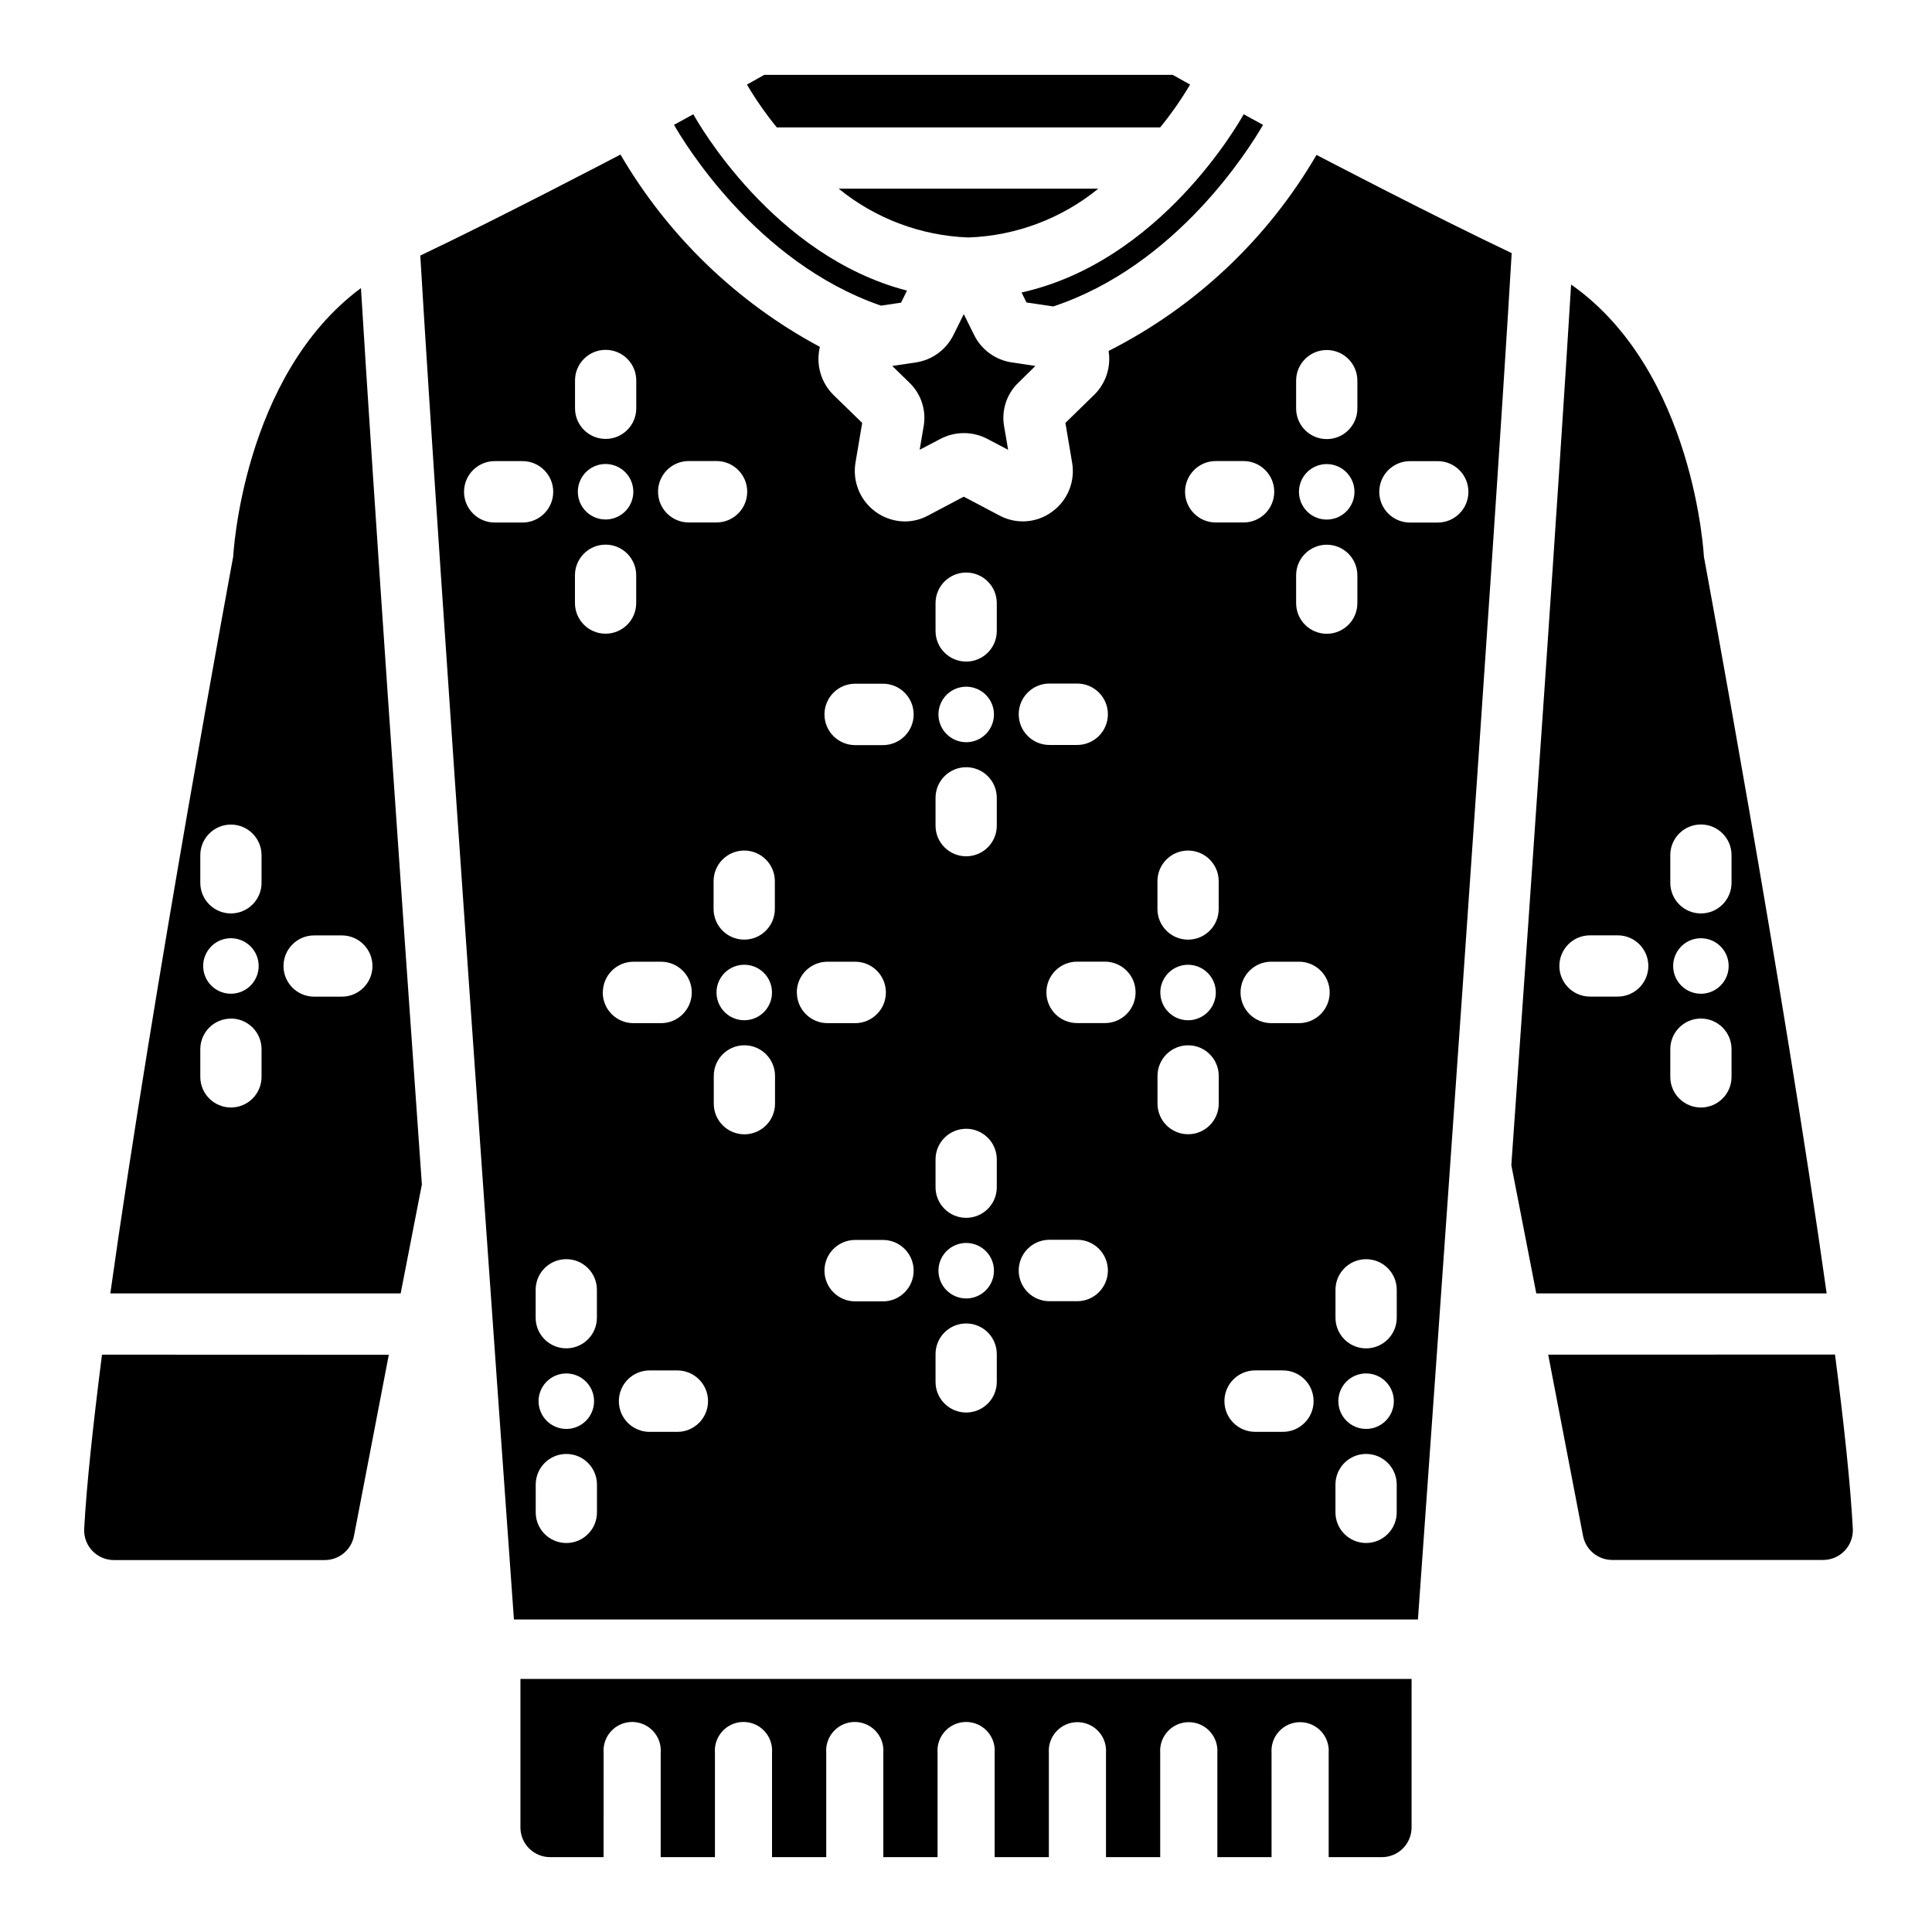 <?xml version="1.0" encoding="UTF-8"?>
<!-- Uploaded to: SVG Repo, www.svgrepo.com, Generator: SVG Repo Mixer Tools -->
<svg fill="#000000" width="800px" height="800px" version="1.1" viewBox="144 144 512 512" xmlns="http://www.w3.org/2000/svg">
 <g>
  <path d="m554.29 503 9.234 48.02c0.715 3.707 3.957 6.383 7.731 6.383h55.891c2.144 0.004 4.195-0.871 5.684-2.414 1.484-1.547 2.277-3.629 2.191-5.773-0.613-11.602-2.32-27.695-4.723-46.25z"/>
  <path d="m544.52 452.78 6.613 33.992h76.949c-11.43-81.523-32.535-195.28-32.535-195.28s-2.449-49.105-35.188-72.086c-3.156 51.957-10.082 151.78-15.84 233.38zm42.125-82.168c0-4.484 3.633-8.117 8.117-8.117 4.481 0 8.113 3.633 8.113 8.117v7.344c0 4.481-3.633 8.117-8.113 8.117-4.484 0-8.117-3.637-8.117-8.117zm15.469 29.387c0 2.973-1.793 5.652-4.539 6.793-2.746 1.137-5.91 0.508-8.012-1.594-2.106-2.106-2.734-5.266-1.594-8.016 1.137-2.746 3.816-4.539 6.793-4.539 4.059 0 7.352 3.293 7.352 7.356zm-15.469 22.039c0-4.481 3.633-8.113 8.117-8.113 4.481 0 8.113 3.633 8.113 8.113v7.348c0 4.481-3.633 8.113-8.113 8.113-4.484 0-8.117-3.633-8.117-8.113zm-13.934-30.164c4.481 0 8.117 3.633 8.117 8.117 0 4.481-3.637 8.113-8.117 8.113h-7.344c-4.484 0-8.117-3.633-8.117-8.113 0-4.484 3.633-8.117 8.117-8.117z"/>
  <path d="m171.03 503c-2.363 18.555-4.102 34.637-4.723 46.25-0.086 2.141 0.707 4.223 2.191 5.769 1.488 1.543 3.539 2.418 5.68 2.414h55.895c3.773 0 7.016-2.676 7.731-6.383l9.234-48.02z"/>
  <path d="m250.18 486.77 5.621-28.867c-5.793-82.012-12.895-184.21-16.145-237.56-31.488 23.348-33.852 71.148-33.852 71.148s-21.137 113.76-32.566 195.28zm-22.934-94.875h7.344c4.484 0 8.117 3.633 8.117 8.117 0 4.481-3.633 8.113-8.117 8.113h-7.344c-4.481 0-8.113-3.633-8.113-8.113 0-4.484 3.633-8.117 8.113-8.117zm-30.164-21.254c0-4.484 3.633-8.117 8.117-8.117 4.481 0 8.113 3.633 8.113 8.117v7.312c0 4.481-3.633 8.117-8.113 8.117-4.484 0-8.117-3.637-8.117-8.117zm15.469 29.355c0 2.973-1.793 5.652-4.539 6.793-2.75 1.137-5.91 0.508-8.012-1.594-2.106-2.106-2.734-5.266-1.594-8.016 1.137-2.746 3.816-4.539 6.793-4.539 1.949 0 3.816 0.777 5.195 2.156 1.379 1.379 2.156 3.246 2.156 5.199zm-7.352 13.934c2.148-0.004 4.215 0.852 5.738 2.371 1.52 1.52 2.375 3.582 2.375 5.734v7.348c0 4.481-3.633 8.113-8.113 8.113-4.484 0-8.117-3.633-8.117-8.113v-7.348c0.008-4.473 3.641-8.094 8.117-8.09z"/>
  <path d="m327.74 174.28-5.125 2.801c2.363 4.109 21.5 36.426 54.859 47.918l5.312-0.789 1.574-3.195c-35.383-9.156-55.465-44.633-56.621-46.734z"/>
  <path d="m435.06 194h-68.809c9.758 7.941 21.84 12.48 34.41 12.934 12.57-0.449 24.648-4.992 34.398-12.934z"/>
  <path d="m418.39 240.98-6.211-0.93c-4.289-0.617-8.012-3.285-9.965-7.156l-2.801-5.644-2.785 5.621h-0.004c-1.934 3.852-5.617 6.523-9.879 7.172l-6.297 0.938 4.504 4.383h-0.004c3.215 3.051 4.641 7.535 3.781 11.879l-1.008 5.953 5.512-2.891c3.887-2.035 8.523-2.035 12.414 0l5.512 2.898-1.039-6.117h-0.004c-0.801-4.32 0.652-8.754 3.859-11.762z"/>
  <path d="m492.89 185.05c-12.969 22.27-32.105 40.316-55.102 51.953 0.684 4.231-0.707 8.531-3.738 11.555l-7.707 7.512 1.777 10.523c0.875 5.027-1.215 10.109-5.367 13.07-4.094 2.988-9.547 3.336-13.988 0.895l-9.355-4.934-9.445 4.992c-1.895 1.031-4.016 1.57-6.172 1.574-3.918-0.035-7.621-1.785-10.137-4.789-2.516-3.004-3.59-6.961-2.938-10.824l1.77-10.5-7.629-7.43h0.004c-3.348-3.316-4.703-8.145-3.574-12.715-21.988-11.781-40.281-29.426-52.855-50.973 0 0-32.172 16.871-53.051 26.766 4.82 81.672 21.578 316.29 24.816 361.46h239.57c3.242-45.289 20.074-281.03 24.844-362.11-21.805-10.352-51.719-26.023-51.719-26.023zm-166.34 81.129h7.332c4.492 0 8.137 3.644 8.137 8.137 0 4.496-3.644 8.141-8.137 8.141h-7.356c-4.492 0-8.137-3.644-8.137-8.141 0-4.492 3.644-8.137 8.137-8.137zm-30.164-21.348v-0.004c0-4.481 3.633-8.113 8.117-8.113 4.481 0 8.113 3.633 8.113 8.113v7.379c0 4.481-3.633 8.113-8.113 8.113-4.484 0-8.117-3.633-8.117-8.113zm15.453 29.508c-0.008 2.973-1.809 5.648-4.555 6.777-2.75 1.129-5.906 0.496-8.004-1.609-2.098-2.106-2.723-5.266-1.586-8.008 1.141-2.746 3.82-4.535 6.793-4.535 1.953 0.004 3.824 0.781 5.203 2.164s2.152 3.258 2.148 5.211zm-15.469 22.113c0-4.481 3.633-8.117 8.117-8.117 4.481 0 8.113 3.637 8.113 8.117v7.367c0 4.484-3.633 8.117-8.113 8.117-4.484 0-8.117-3.633-8.117-8.117zm-21.254-13.973c-4.496 0-8.141-3.644-8.141-8.141 0-4.492 3.644-8.137 8.141-8.137h7.352c4.496 0 8.141 3.644 8.141 8.137 0 4.496-3.644 8.141-8.141 8.141zm27.086 262.32c0 4.481-3.633 8.117-8.113 8.117-4.484 0-8.117-3.637-8.117-8.117v-7.367c0-4.484 3.633-8.117 8.117-8.117 4.481 0 8.113 3.633 8.113 8.117zm-15.477-29.488c0.012-2.973 1.809-5.648 4.559-6.777s5.906-0.492 8.004 1.613 2.723 5.266 1.578 8.012c-1.141 2.742-3.824 4.531-6.793 4.527-1.953-0.004-3.824-0.785-5.203-2.168-1.375-1.383-2.148-3.254-2.144-5.207zm15.461-22.105c0 4.484-3.633 8.117-8.113 8.117-4.484 0-8.117-3.633-8.117-8.117v-7.398c0-4.484 3.633-8.117 8.117-8.117 4.481 0 8.113 3.633 8.113 8.117zm1.574-86.199c-0.008-4.473 3.606-8.113 8.078-8.141h7.344c4.496 0 8.141 3.644 8.141 8.141s-3.644 8.141-8.141 8.141h-7.344c-4.484-0.012-8.109-3.656-8.102-8.141zm19.734 116.45h-7.352v0.004c-4.496 0-8.137-3.644-8.137-8.141s3.641-8.141 8.137-8.141h7.356c4.492 0 8.137 3.644 8.137 8.141s-3.644 8.141-8.137 8.141zm25.891-86.969h0.004c0 4.484-3.637 8.117-8.117 8.117-4.484 0-8.117-3.633-8.117-8.117v-7.359c0-4.481 3.633-8.117 8.117-8.117 4.481 0 8.117 3.637 8.117 8.117zm-15.504-29.48c0.004-2.973 1.801-5.648 4.551-6.781 2.75-1.133 5.91-0.5 8.008 1.605s2.723 5.269 1.582 8.016-3.824 4.531-6.797 4.527c-4.062-0.008-7.348-3.305-7.344-7.367zm15.461-22.113c0 4.484-3.637 8.117-8.117 8.117-4.484 0-8.117-3.633-8.117-8.117v-7.375c0-4.481 3.633-8.117 8.117-8.117 4.481 0 8.117 3.637 8.117 8.117zm5.816 22.113c-0.004-2.156 0.848-4.223 2.371-5.75 1.523-1.527 3.59-2.387 5.746-2.391h7.352c4.496 0 8.141 3.644 8.141 8.141s-3.644 8.141-8.141 8.141h-7.352c-4.484-0.02-8.102-3.66-8.094-8.141zm22.828 81.867h-7.352v0.004c-4.496 0-8.141-3.644-8.141-8.141s3.644-8.141 8.141-8.141h7.352c4.496 0 8.141 3.644 8.141 8.141s-3.644 8.141-8.141 8.141zm0-147.41h-7.352c-4.496 0-8.141-3.644-8.141-8.137 0-4.496 3.644-8.141 8.141-8.141h7.352c4.496 0 8.141 3.644 8.141 8.141 0 4.492-3.644 8.137-8.141 8.137zm30.172 168.75c0 4.481-3.633 8.117-8.113 8.117-4.484 0-8.117-3.637-8.117-8.117v-7.367c0-4.484 3.633-8.117 8.117-8.117 4.481 0 8.113 3.633 8.113 8.117zm-15.461-29.48c0.008-2.973 1.805-5.648 4.551-6.781 2.75-1.133 5.91-0.5 8.008 1.602 2.102 2.106 2.727 5.266 1.586 8.012-1.137 2.746-3.816 4.535-6.789 4.535-1.957 0-3.828-0.781-5.207-2.168-1.383-1.383-2.152-3.262-2.148-5.215zm15.461-22.113c0 4.484-3.633 8.117-8.113 8.117-4.484 0-8.117-3.633-8.117-8.117v-7.367c0-4.484 3.633-8.117 8.117-8.117 4.481 0 8.113 3.633 8.113 8.117zm0-95.809c0 4.481-3.633 8.113-8.113 8.113-4.484 0-8.117-3.633-8.117-8.113v-7.379c0-4.481 3.633-8.113 8.117-8.113 4.481 0 8.113 3.633 8.113 8.113zm-15.461-29.488c0.008-2.973 1.805-5.648 4.551-6.785 2.75-1.133 5.91-0.5 8.008 1.605 2.102 2.106 2.727 5.266 1.586 8.012-1.137 2.746-3.816 4.535-6.789 4.535-1.957-0.004-3.828-0.781-5.207-2.168-1.383-1.387-2.152-3.262-2.148-5.215zm15.461-22.113c0 4.481-3.633 8.113-8.113 8.113-4.484 0-8.117-3.633-8.117-8.113v-7.371c0-4.481 3.633-8.113 8.117-8.113 4.481 0 8.113 3.633 8.113 8.113zm79.328-66.336v-0.004c0-4.481 3.633-8.113 8.117-8.113 4.481 0 8.113 3.633 8.113 8.113v7.379c0 4.481-3.633 8.113-8.113 8.113-4.484 0-8.117-3.633-8.117-8.113zm15.461 29.488v-0.004c-0.012 2.973-1.809 5.648-4.555 6.777-2.75 1.129-5.906 0.496-8.004-1.609-2.098-2.106-2.723-5.266-1.586-8.008 1.141-2.746 3.82-4.535 6.793-4.535 4.062 0.004 7.352 3.301 7.352 7.359zm-15.461 22.113v-0.004c0-4.481 3.633-8.117 8.117-8.117 4.481 0 8.113 3.637 8.113 8.117v7.367c0 4.484-3.633 8.117-8.113 8.117-4.484 0-8.117-3.633-8.117-8.117zm-21.293-30.293h7.352c4.496 0 8.141 3.644 8.141 8.137 0 4.496-3.644 8.141-8.141 8.141h-7.352c-4.496 0-8.141-3.644-8.141-8.141 0-4.492 3.644-8.137 8.141-8.137zm-44.082 58.961h7.352c4.492 0 8.137 3.644 8.137 8.137 0 4.496-3.644 8.141-8.137 8.141h-7.356c-4.492 0-8.137-3.644-8.137-8.141 0-4.492 3.644-8.137 8.137-8.137zm7.352 163.69h-7.356c-4.492 0-8.137-3.644-8.137-8.141s3.644-8.141 8.137-8.141h7.356c4.492 0 8.137 3.644 8.137 8.141s-3.644 8.141-8.137 8.141zm7.352-73.707h-7.367c-4.496 0-8.141-3.644-8.141-8.141 0-4.496 3.644-8.141 8.141-8.141h7.352c4.496 0 8.141 3.644 8.141 8.141 0 4.496-3.644 8.141-8.141 8.141zm30.164 21.34c0 4.484-3.633 8.117-8.113 8.117-4.484 0-8.117-3.633-8.117-8.117v-7.336c0-4.481 3.633-8.117 8.117-8.117 4.481 0 8.113 3.637 8.113 8.117zm-15.484-29.457c0.008-2.973 1.805-5.648 4.551-6.781 2.746-1.133 5.906-0.5 8.008 1.605 2.098 2.102 2.727 5.266 1.586 8.008-1.137 2.746-3.82 4.535-6.789 4.535-1.953 0-3.824-0.777-5.203-2.16-1.379-1.383-2.152-3.254-2.152-5.207zm15.469-22.113c0 4.484-3.633 8.117-8.113 8.117-4.484 0-8.117-3.633-8.117-8.117v-7.375c0-4.481 3.633-8.117 8.117-8.117 4.481 0 8.113 3.637 8.113 8.117zm17.012 138.55h-7.352v0.004c-4.496 0-8.141-3.644-8.141-8.141 0-4.496 3.644-8.141 8.141-8.141h7.352c4.496 0 8.141 3.644 8.141 8.141 0 4.496-3.644 8.141-8.141 8.141zm4.266-108.31h-7.344v0.004c-4.496 0-8.141-3.644-8.141-8.141 0-4.496 3.644-8.141 8.141-8.141h7.344c4.496 0 8.141 3.644 8.141 8.141 0 4.496-3.644 8.141-8.141 8.141zm25.898 129.65 0.004 0.004c0 4.481-3.637 8.117-8.117 8.117-4.484 0-8.117-3.637-8.117-8.117v-7.367c0-4.484 3.633-8.117 8.117-8.117 4.481 0 8.117 3.633 8.117 8.117zm-15.469-29.488 0.004 0.004c0.008-2.973 1.805-5.644 4.555-6.777 2.746-1.129 5.906-0.496 8.004 1.609 2.098 2.106 2.723 5.266 1.582 8.012-1.137 2.742-3.816 4.531-6.789 4.531-4.062-0.004-7.352-3.297-7.352-7.359zm15.48-22.086c0 4.484-3.637 8.117-8.117 8.117-4.484 0-8.117-3.633-8.117-8.117v-7.398c0-4.484 3.633-8.117 8.117-8.117 4.481 0 8.117 3.633 8.117 8.117zm10.855-210.73h-7.348c-4.492 0-8.137-3.644-8.137-8.141 0-4.492 3.644-8.137 8.137-8.137h7.348c4.492 0 8.137 3.644 8.137 8.137 0 4.496-3.644 8.141-8.137 8.141z"/>
  <path d="m478.72 177.09-5.133-2.809c-1.188 2.156-22.098 39.062-58.867 47.23l1.316 2.652 7.086 1.047c32.684-10.816 51.961-41.824 55.598-48.121z"/>
  <path d="m349.86 177.77h101.59c2.922-3.578 5.574-7.371 7.93-11.352-2.945-1.645-4.598-2.582-4.598-2.582h-108.24s-1.652 0.938-4.598 2.582c2.356 3.977 5 7.773 7.922 11.352z"/>
  <path d="m281.92 588.93v39.363c0 2.086 0.828 4.09 2.305 5.566 1.477 1.473 3.481 2.305 5.566 2.305h14.168l0.004-27.641c-0.168-2.109 0.555-4.191 1.992-5.746 1.434-1.555 3.457-2.441 5.57-2.441 2.117 0 4.137 0.887 5.574 2.441 1.438 1.555 2.16 3.637 1.992 5.746v27.641h14.375v-27.641c-0.168-2.109 0.555-4.191 1.992-5.746 1.434-1.555 3.457-2.441 5.57-2.441 2.117 0 4.141 0.887 5.574 2.441 1.438 1.555 2.16 3.637 1.992 5.746v27.641h14.367v-27.641c-0.168-2.109 0.555-4.191 1.992-5.746 1.434-1.555 3.457-2.441 5.574-2.441 2.113 0 4.137 0.887 5.57 2.441 1.438 1.555 2.16 3.637 1.992 5.746v27.641h14.375v-27.641c-0.168-2.109 0.555-4.191 1.992-5.746 1.438-1.555 3.457-2.441 5.574-2.441s4.137 0.887 5.57 2.441c1.438 1.555 2.16 3.637 1.992 5.746v27.641h14.367v-27.641c-0.152-2.102 0.578-4.172 2.016-5.715 1.434-1.543 3.445-2.418 5.555-2.418 2.106 0 4.121 0.875 5.555 2.418 1.438 1.543 2.164 3.613 2.012 5.715v27.641h14.367v-27.641c-0.152-2.102 0.578-4.172 2.016-5.715 1.434-1.543 3.445-2.418 5.555-2.418 2.106 0 4.121 0.875 5.555 2.418 1.438 1.543 2.164 3.613 2.016 5.715v27.641h14.367l-0.004-27.641c-0.148-2.102 0.578-4.172 2.016-5.715 1.434-1.543 3.445-2.418 5.555-2.418 2.109 0 4.121 0.875 5.555 2.418 1.438 1.543 2.164 3.613 2.016 5.715v27.641h14.098c2.086 0 4.09-0.832 5.566-2.305 1.477-1.477 2.305-3.481 2.305-5.566v-39.363z"/>
 </g>
</svg>
